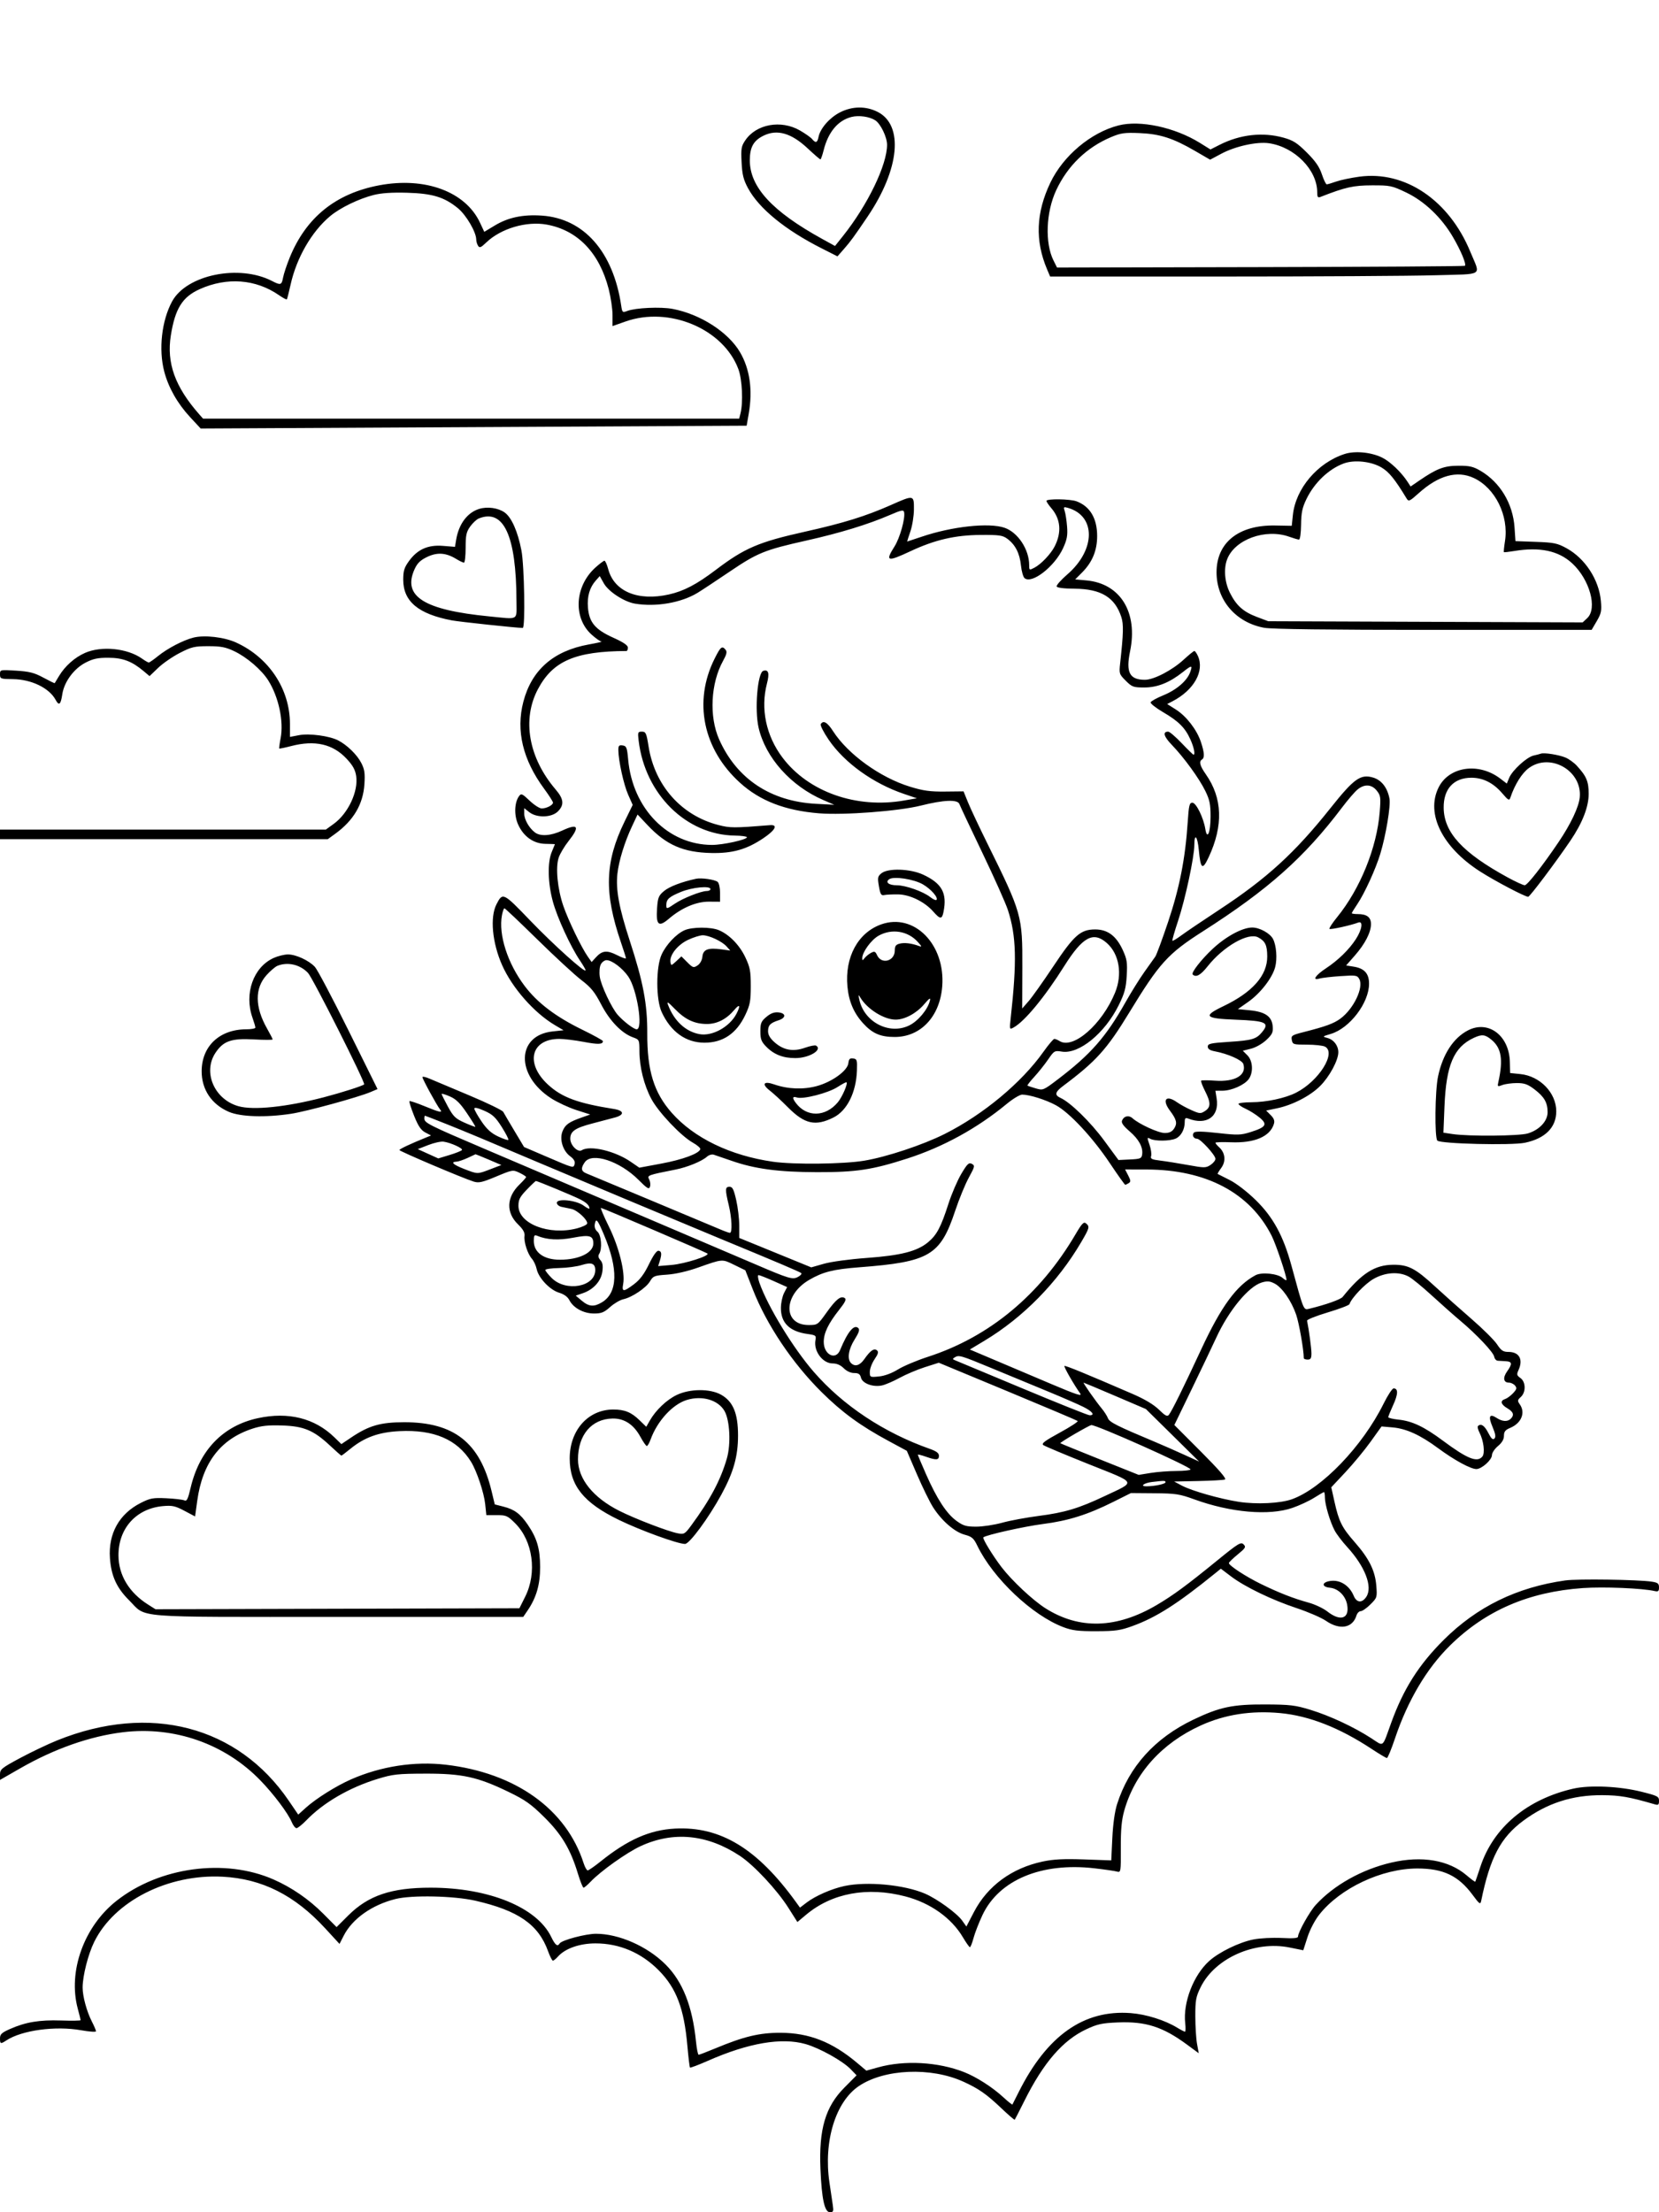 <svg xmlns="http://www.w3.org/2000/svg" width="864" height="1152" viewBox="0 0 864 1152" version="1.1">
	<path d="M 437.446 58.519 C 432.097 61.243, 427.185 66.854, 426.302 71.250 C 425.672 74.389, 424.812 74.683, 422.922 72.406 C 422.194 71.529, 419.326 69.508, 416.549 67.915 C 406.750 62.294, 393.917 64.602, 388.185 73.015 C 386.063 76.130, 385.854 77.351, 386.214 84.512 C 386.539 90.992, 387.179 93.570, 389.558 97.986 C 395.248 108.550, 408.864 119.686, 427.827 129.285 L 436.154 133.500 439.663 129.500 C 442.957 125.746, 444.783 123.240, 451.872 112.750 C 468.540 88.085, 470.715 65.147, 457.038 58.250 C 450.898 55.154, 443.865 55.250, 437.446 58.519 M 443.479 60.899 C 436.425 62.662, 431.312 68.766, 428.947 78.250 C 428.296 80.862, 427.536 83, 427.259 83 C 426.982 83, 423.973 80.398, 420.573 77.217 C 412.143 69.331, 404.811 67.197, 397.784 70.582 C 392.453 73.150, 390.500 76.614, 390.500 83.500 C 390.500 97.407, 402.168 110.075, 428.187 124.416 L 434.873 128.101 439.093 122.801 C 451.978 106.614, 462.059 85.692, 461.978 75.307 C 461.947 71.337, 458.594 64.430, 455.834 62.652 C 452.834 60.719, 447.327 59.937, 443.479 60.899 M 582.500 65.323 C 568.129 69.015, 553.727 81.105, 547.041 95.089 C 539.535 110.787, 538.979 125.289, 545.311 140.250 L 546.898 144 635.787 144 C 684.677 144, 734.882 143.703, 747.355 143.340 C 773.412 142.582, 771.086 144.118, 765.766 131.182 C 754.696 104.263, 731.764 88.746, 707.885 92.016 C 703.531 92.612, 698.120 93.752, 695.859 94.550 C 693.598 95.347, 691.391 96, 690.955 96 C 690.518 96, 689.377 93.638, 688.419 90.750 C 687.135 86.880, 685.077 83.906, 680.589 79.436 C 675.518 74.386, 673.486 73.091, 668.434 71.686 C 657.632 68.683, 645.851 70.001, 635.183 75.407 L 630.400 77.831 624.950 74.442 C 611.867 66.307, 593.789 62.423, 582.500 65.323 M 578.665 71.388 C 565.900 76.765, 556.011 86.332, 550.066 99.057 C 544.722 110.494, 544.113 126.563, 548.677 135.681 L 550.500 139.324 656.478 139.101 C 714.766 138.978, 762.664 138.669, 762.920 138.414 C 763.760 137.574, 760.869 130.619, 756.721 123.500 C 750.771 113.287, 741.860 104.789, 732.332 100.240 C 724.883 96.683, 724.010 96.501, 714.500 96.523 C 704.806 96.545, 700.659 97.476, 687.750 102.529 C 686.313 103.091, 686 102.661, 686 100.127 C 686 88.477, 674.267 76.548, 660.884 74.592 C 654.615 73.676, 643.402 76.135, 636.098 80.028 L 630.226 83.158 622.363 78.590 C 610.937 71.953, 604.082 69.748, 593.500 69.306 C 585.676 68.980, 583.738 69.252, 578.665 71.388 M 197.500 96.497 C 174.814 100.766, 159.382 113.239, 150.851 134.203 C 149.336 137.925, 147.799 142.553, 147.437 144.486 C 146.688 148.477, 146.156 148.649, 141.700 146.344 C 124.556 137.474, 97.156 143.071, 89.615 156.984 C 84.195 166.984, 82.524 181.912, 85.531 193.458 C 87.693 201.758, 92.403 210.085, 98.908 217.108 L 104.500 223.145 246.675 222.412 L 388.850 221.680 389.925 215.508 C 392.082 203.124, 390.537 192.185, 385.392 183.405 C 379.239 172.906, 364.667 163.559, 350.228 160.849 C 344.054 159.690, 331.020 160.281, 326.723 161.915 C 324.197 162.876, 324.051 162.752, 323.528 159.211 C 319.381 131.148, 304.100 113.775, 282.249 112.281 C 272.369 111.606, 264.693 113.211, 257.719 117.410 L 252.213 120.726 249.974 115.945 C 242.406 99.786, 221.400 92.001, 197.500 96.497 M 194.638 101.527 C 186.862 103.487, 177.139 108.206, 171.955 112.537 C 162.323 120.585, 154.450 134.218, 151.338 148.239 C 150.452 152.233, 149.571 155.679, 149.381 155.899 C 149.191 156.118, 147.341 155.126, 145.268 153.695 C 133.166 145.337, 118.208 144.204, 104.020 150.571 C 94.991 154.623, 91.209 160.674, 88.979 174.630 C 86.679 189.029, 91.118 201.381, 103.756 215.750 L 105.735 218 245.348 218 L 384.962 218 385.647 215.269 C 387.101 209.477, 386.538 197.602, 384.556 192.261 C 376.776 171.289, 348.562 159.373, 325.750 167.424 L 319 169.807 319 164.063 C 319 160.904, 318.110 154.839, 317.022 150.585 C 312.198 131.725, 300.908 119.936, 284.833 116.974 C 274.224 115.019, 260.831 118.971, 253.206 126.308 C 250.462 128.948, 249.756 129.229, 248.972 127.988 C 248.454 127.170, 248.024 125.685, 248.015 124.688 C 247.983 120.833, 242.775 111.950, 238.489 108.437 C 231.391 102.621, 225.231 100.746, 212 100.373 C 204.182 100.153, 198.623 100.523, 194.638 101.527 M 700.286 236.408 C 686.130 240.976, 674.739 254.438, 673.310 268.289 L 672.740 273.812 664.120 273.657 C 645.097 273.315, 633.578 282.494, 633.571 298 C 633.565 312.534, 643.622 324.234, 658.434 326.923 C 662.360 327.636, 692.203 328, 746.642 328 L 828.916 328 831.591 323.435 C 833.935 319.435, 834.199 318.129, 833.723 312.879 C 832.723 301.857, 825.503 290.789, 815.859 285.495 C 811.076 282.869, 809.358 282.512, 799.875 282.170 L 789.249 281.787 788.760 274.644 C 787.909 262.237, 781.277 251.187, 771.084 245.195 C 767.264 242.949, 765.333 242.505, 759.500 242.530 C 752.056 242.561, 748.279 244, 739.070 250.309 L 734.640 253.344 733.070 250.922 C 729.819 245.907, 723.986 240.348, 719.817 238.292 C 714.121 235.483, 705.678 234.668, 700.286 236.408 M 699.748 241.366 C 691.891 244.297, 684.462 251.427, 680.333 260 C 678.211 264.405, 677.665 267.042, 677.592 273.249 C 677.539 277.697, 677.074 280.992, 676.500 280.984 C 675.950 280.976, 673.700 280.321, 671.500 279.529 C 659.091 275.058, 642.996 280.906, 639.064 291.315 C 637.219 296.196, 637.798 303.203, 640.493 308.610 C 643.837 315.320, 647.465 318.582, 654.566 321.261 L 660.500 323.500 742.378 323.804 L 824.257 324.108 826.628 321.879 C 832.054 316.782, 827.897 301.720, 818.746 293.317 C 811.605 286.761, 801.907 284.720, 788.500 286.952 C 785.750 287.409, 783.372 287.667, 783.215 287.524 C 783.059 287.381, 783.315 284.817, 783.783 281.827 C 785.863 268.566, 778.710 254.101, 767.500 248.900 C 758.837 244.880, 749.162 247.553, 738.866 256.810 C 734.145 261.055, 733.598 261.303, 732.597 259.654 C 726.422 249.482, 723.366 245.713, 719.418 243.399 C 714.007 240.228, 705.229 239.321, 699.748 241.366 M 463.952 263.007 C 450.930 268.779, 439.230 272.412, 419.485 276.814 C 395.090 282.253, 387.817 285.361, 372.741 296.791 C 362.785 304.338, 356.080 307.846, 348.296 309.577 C 332.187 313.161, 319.866 308.006, 316.757 296.381 C 316.112 293.971, 315.230 292, 314.795 292 C 314.361 292, 312.231 293.604, 310.061 295.564 C 299.310 305.277, 298.370 321.681, 308.062 330.437 C 310.231 332.397, 312.567 334.040, 313.253 334.090 C 313.939 334.139, 310.951 334.820, 306.613 335.604 C 288.220 338.926, 276.871 348.874, 272.552 365.460 C 268.637 380.494, 272.265 395.648, 283.393 410.753 C 285.927 414.192, 288 417.439, 288 417.968 C 288 419.258, 284.615 421, 282.108 421 C 280.995 421, 278.165 419.175, 275.820 416.944 C 271.963 413.274, 271.438 413.049, 270.319 414.579 C 267.903 417.883, 267.664 424.451, 269.785 429.246 C 272.594 435.598, 277.844 439.338, 284.078 439.429 C 286.784 439.468, 288.999 439.558, 288.999 439.628 C 289 439.698, 288.261 441.498, 287.359 443.628 C 285.051 449.071, 285.297 459.876, 287.947 469.549 C 290.255 477.972, 297.161 492.988, 302.038 500.183 C 303.647 502.557, 304.972 504.850, 304.982 505.279 C 305.023 507.057, 288.383 492.117, 276.156 479.398 C 262.016 464.689, 261.797 464.583, 258.552 470.927 C 255.116 477.647, 256.345 490.940, 261.477 502.543 C 266.738 514.441, 278.171 527.441, 289 533.841 L 293.500 536.500 287.770 537.116 C 268.933 539.140, 268.451 559.933, 286.964 571.898 C 290.198 573.989, 296.113 576.750, 300.108 578.035 L 307.372 580.370 302.936 581.935 C 296.272 584.286, 294.401 585.619, 292.994 589.014 C 291.264 593.192, 293.085 599.264, 296.920 602.099 C 298.864 603.536, 299.601 604.808, 299.256 606.128 C 298.659 608.411, 299.010 608.504, 284.215 602.150 L 272.931 597.303 267.905 588.902 C 265.141 584.281, 262.522 579.825, 262.084 579 C 261.647 578.175, 253.686 574.314, 244.394 570.420 C 235.102 566.526, 225.813 562.612, 223.750 561.721 C 221.688 560.831, 220 560.467, 220 560.913 C 220 561.893, 227.577 575.786, 229.137 577.665 C 230.811 579.682, 229.056 579.322, 220.979 575.991 C 216.967 574.337, 213.483 573.184, 213.238 573.429 C 212.992 573.674, 214.076 577.086, 215.646 581.010 C 217.807 586.413, 219.227 588.528, 221.494 589.724 L 224.487 591.303 221.994 592.312 C 213.781 595.634, 208.003 598.353, 208.024 598.887 C 208.048 599.527, 241.151 613.589, 246.657 615.298 C 249.337 616.130, 251.113 615.734, 258.435 612.669 C 266.919 609.118, 267.113 609.086, 270.529 610.715 C 272.438 611.626, 273.995 612.625, 273.989 612.935 C 273.983 613.246, 272.429 615.005, 270.535 616.845 C 263.742 623.446, 263.455 631.432, 269.789 637.583 C 272.429 640.148, 273.398 641.871, 273.171 643.601 C 272.759 646.747, 274.765 652.955, 277.015 655.500 C 277.988 656.600, 279.105 659.013, 279.496 660.862 C 280.486 665.534, 286.364 671.729, 291.176 673.171 C 293.766 673.947, 295.620 675.298, 296.542 677.082 C 298.642 681.142, 303.939 684, 309.365 684 C 313.215 684, 314.626 683.432, 317.747 680.625 C 319.811 678.769, 322.914 676.944, 324.642 676.569 C 329.187 675.584, 336.496 670.662, 338.532 667.215 C 340.161 664.457, 340.796 664.210, 347.393 663.765 C 351.760 663.470, 357.970 662.056, 363.500 660.097 C 376.414 655.523, 376.009 655.553, 382.384 658.672 L 388.167 661.500 392.044 671.422 C 399.257 689.878, 412.637 709.843, 427.951 725 C 438.588 735.528, 448.043 742.429, 462.580 750.274 L 472.263 755.500 477.559 767.799 C 480.472 774.564, 484.262 782.292, 485.983 784.973 C 490.489 791.996, 497.166 797.785, 502.361 799.174 C 506.171 800.193, 507.076 800.978, 508.987 804.927 C 517.226 821.947, 537.625 841.238, 553.842 847.348 C 558.448 849.083, 561.638 849.472, 571 849.442 C 580.923 849.411, 583.511 849.038, 589.870 846.722 C 602.176 842.240, 613.194 835.217, 632.656 819.446 L 635.812 816.889 641.113 820.901 C 648.326 826.360, 662.275 833.101, 675.372 837.456 C 681.351 839.445, 688.182 842.405, 690.552 844.036 C 697.765 848.999, 704.444 847.828, 706.449 841.250 C 706.826 840.013, 707.824 839, 708.667 839 C 709.510 839, 711.790 837.410, 713.734 835.466 C 717.179 832.021, 717.256 831.774, 716.768 825.696 C 716.140 817.880, 713 811.569, 705.472 803 C 698.861 795.474, 697.272 792.291, 694.987 782 L 693.323 774.500 700.702 766.624 C 704.760 762.292, 710.650 755.164, 713.790 750.783 L 719.500 742.817 725.191 743.308 C 732.391 743.930, 739.646 747.245, 749.088 754.227 C 757.363 760.347, 765.916 765, 768.890 765 C 771.664 765, 777 760.219, 777 757.734 C 777 756.585, 778.406 754.472, 780.125 753.037 C 782.236 751.274, 783.250 749.535, 783.250 747.675 C 783.250 745.516, 783.949 744.630, 786.494 743.567 C 792.316 741.134, 794.565 735.680, 791.532 731.349 C 790.210 729.461, 790.259 729.075, 792.032 727.471 C 794.771 724.992, 794.658 719.574, 791.824 717.590 C 789.924 716.258, 789.797 715.740, 790.824 713.486 C 793.373 707.892, 791.214 704, 785.561 704 C 782.830 704, 781.817 703.322, 779.647 700.043 C 778.207 697.866, 772.202 691.904, 766.303 686.793 C 760.404 681.682, 751.852 674.066, 747.298 669.868 C 737.084 660.453, 733.400 658.553, 725.500 658.620 C 715.980 658.702, 709.155 663.055, 699.250 675.362 C 698.163 676.714, 690.427 679.452, 681.807 681.537 C 678.818 682.260, 679.036 682.791, 672.560 659 C 668.368 643.602, 663.023 633.786, 654.044 625 C 649.528 620.581, 643.940 616.269, 640.440 614.505 C 637.173 612.857, 634.348 611.430, 634.162 611.333 C 633.976 611.236, 634.810 609.823, 636.016 608.192 C 638.562 604.748, 638.121 600.324, 634.943 597.449 C 633.874 596.481, 632.999 595.422, 632.998 595.095 C 632.996 594.768, 636.602 594.647, 641.009 594.827 C 653.336 595.329, 661.444 591.874, 663.447 585.267 C 663.937 583.650, 663.473 582.382, 661.766 580.675 L 659.407 578.316 664.953 577.164 C 673.140 575.463, 682.326 570.726, 687.532 565.520 C 692.406 560.647, 696.974 552.171, 696.990 547.973 C 697.004 544.513, 694.602 541.374, 691.273 540.501 C 688.589 539.797, 688.648 539.729, 693.091 538.403 C 702.939 535.463, 712.997 522.250, 712.999 512.250 C 713 506.985, 710.566 504.274, 705.044 503.391 L 701.060 502.754 705.555 497.627 C 710.922 491.505, 714 485.525, 714 481.219 C 714 477.623, 711.844 476, 707.066 476 C 705.380 476, 704 475.798, 704 475.550 C 704 475.303, 705.319 473.146, 706.930 470.758 C 710.670 465.217, 716.453 452.543, 718.850 444.636 C 721.771 434.999, 724.333 419.587, 723.631 415.872 C 722.553 410.167, 719.502 406.231, 715.146 404.925 C 708.588 402.961, 705.166 405.406, 692.897 420.827 C 674.361 444.124, 659.803 457.432, 635.038 473.718 C 626.492 479.337, 617.575 485.362, 615.222 487.106 C 612.869 488.850, 610.778 490.102, 610.576 489.888 C 610.373 489.675, 611.709 485, 613.543 479.500 C 617.259 468.361, 622 446.231, 622 440.029 C 622 433.595, 623.652 435.374, 624.320 442.526 C 625.263 452.621, 626.229 453.344, 629.476 446.385 C 637.168 429.899, 636.679 415.600, 628 403.221 C 624.876 398.765, 624.302 396.549, 626 395.500 C 627.427 394.618, 627.240 391.784, 625.393 386.285 C 623.256 379.924, 617.820 372.917, 612.330 369.447 L 607.867 366.626 610.683 365.160 C 621.865 359.343, 627.412 349.387, 623.839 341.547 C 623.201 340.146, 622.379 339, 622.013 339 C 621.646 339, 619.131 341.041, 616.423 343.536 C 610.445 349.044, 600.902 354, 596.275 354 C 588.271 354, 586.265 350.166, 588.531 339.198 C 592.729 318.873, 583.487 303.852, 565.797 302.248 L 559.949 301.718 563.458 298.209 C 568.886 292.780, 571.416 286.657, 571.389 279.009 C 571.358 269.893, 567.671 263.714, 560.685 261.067 C 557.350 259.803, 545 259.628, 545 260.844 C 545 261.309, 546.126 262.996, 547.502 264.594 C 552.374 270.253, 552.996 277.121, 549.302 284.465 C 547.317 288.413, 542.226 293.791, 538.750 295.611 C 536.065 297.017, 536 296.986, 535.994 294.276 C 535.978 286.113, 530.128 277.237, 523.184 274.840 C 515.087 272.044, 495.790 274.130, 479.968 279.511 C 475.943 280.880, 472.573 282, 472.479 282 C 472.384 282, 473.123 279.637, 474.121 276.750 C 475.119 273.863, 475.949 268.688, 475.967 265.250 C 476.007 257.681, 475.979 257.676, 463.952 263.007 M 249.500 265.023 C 243.330 266.958, 238.906 272.924, 237.552 281.133 L 236.953 284.766 230.674 284.262 C 222.868 283.635, 217.403 286.081, 212.987 292.177 C 210.516 295.588, 210.001 297.267, 210.004 301.900 C 210.011 313.187, 217.872 319.751, 235.355 323.067 C 239.208 323.798, 269.105 326.982, 272.250 326.997 C 273.624 327.003, 273.072 294.554, 271.565 286.673 C 269.678 276.814, 266.419 269.434, 262.818 266.870 C 259.436 264.462, 253.786 263.678, 249.500 265.023 M 554.494 266.136 C 554.927 267.436, 555.482 271.074, 555.728 274.219 C 556.089 278.840, 555.691 280.996, 553.656 285.440 C 549.272 295.015, 537.424 304.257, 533.600 301.083 C 532.873 300.480, 532.021 297.496, 531.707 294.452 C 531.057 288.148, 528.772 283.654, 524.667 280.605 C 522.168 278.748, 520.521 278.508, 510.667 278.570 C 497.395 278.654, 486.837 281.109, 474.112 287.070 C 462.036 292.727, 460.899 292.382, 465.857 284.564 C 468.665 280.137, 471.548 269.844, 470.853 266.724 C 470.552 265.370, 469.468 265.582, 463.500 268.163 C 452.135 273.077, 437.585 277.535, 420.118 281.453 C 398.072 286.397, 394.560 287.824, 379.734 297.859 C 372.712 302.612, 365.287 307.514, 363.234 308.753 C 354.675 313.917, 341.658 316.161, 330.732 314.355 C 325.064 313.418, 316.886 308.089, 314.455 303.747 L 312.354 299.995 310.339 302.247 C 307.077 305.894, 305.716 310.561, 306.203 316.433 C 306.841 324.132, 309.981 327.849, 319.435 332.100 C 324.674 334.455, 326.998 336.038, 326.999 337.250 C 327 338.212, 326.663 339.002, 326.250 339.004 C 299.679 339.138, 287.989 344.162, 280.188 358.798 C 271.739 374.650, 275.269 394.646, 289.439 411.200 C 293.623 416.088, 293.923 419.167, 290.545 422.545 C 287.283 425.808, 279.549 426.006, 275.635 422.927 L 273 420.855 273.007 423.677 C 273.014 426.745, 275.534 431.179, 278.580 433.484 C 281.452 435.657, 286.854 435.281, 292.847 432.491 C 301.113 428.643, 302.125 430.370, 296.082 438.015 C 293.928 440.741, 291.618 444.627, 290.950 446.650 C 289.253 451.793, 290.337 462.942, 293.395 471.801 C 296.022 479.411, 302.845 493.517, 306.183 498.237 L 308.118 500.974 310.309 498.568 C 313.592 494.962, 316.051 494.691, 321.314 497.356 C 323.891 498.660, 326 499.418, 326 499.039 C 326 498.660, 324.852 495.009, 323.449 490.925 C 314.516 464.921, 314.977 448.945, 325.272 427.827 L 329.500 419.153 327.140 413.827 C 324.827 408.605, 322.104 396.259, 322.035 390.680 C 322.006 388.321, 322.367 387.913, 324.250 388.180 C 326.265 388.467, 326.567 389.231, 327.139 395.500 C 329.482 421.174, 347.894 439.937, 370.794 439.988 C 376.489 440.001, 389 437.252, 389 435.988 C 389 435.565, 386.143 435.176, 382.651 435.124 C 357.384 434.744, 335.946 413.593, 332.608 385.750 C 332.077 381.319, 332.190 381, 334.294 381 C 336.334 381, 336.667 381.739, 337.782 388.750 C 341.020 409.097, 354.854 424.661, 374.105 429.612 C 380.289 431.202, 382.152 431.208, 401 429.700 C 405.348 429.352, 403.841 432.271, 397.467 436.545 C 388.789 442.363, 381.490 444.429, 370.420 444.198 C 355.849 443.895, 346.981 440.019, 337.265 429.707 L 332.030 424.151 329.134 430.326 C 325.285 438.532, 322.294 448.251, 321.541 455 C 320.629 463.177, 322.386 472.760, 327.888 489.610 C 334.998 511.388, 337.159 522.783, 337.092 538.163 C 337.009 557.472, 340.568 569.007, 349.847 579.500 C 361.458 592.629, 380.399 601.786, 402.500 604.956 C 413.359 606.514, 439.298 606.225, 450.074 604.427 C 461.772 602.475, 480.624 596.213, 491.993 590.504 C 512.034 580.438, 531.988 563.840, 543.392 547.750 C 546.023 544.038, 548.592 541, 549.101 541 C 549.611 541, 550.849 541.514, 551.854 542.141 C 558.907 546.545, 573.902 533.470, 580.687 517 C 584.668 507.337, 582.915 496.767, 576.381 491.030 C 569.363 484.868, 563.826 487.870, 554.304 503 C 544.021 519.340, 533.524 532.044, 527.754 535.132 C 525.756 536.201, 525.715 536.062, 526.346 530.366 C 529.647 500.557, 529.315 487.463, 524.914 473.904 C 523.771 470.382, 517.761 456.925, 511.560 444 C 505.358 431.075, 500.009 419.712, 499.673 418.750 C 498.788 416.213, 491.651 416.486, 479.500 419.523 C 467.903 422.422, 439.420 424.571, 426.500 423.522 C 408.856 422.089, 395.778 417.033, 385.403 407.633 C 366.110 390.154, 361.008 365.312, 372.137 343.042 C 375.297 336.718, 376.027 336.123, 377.885 338.361 C 378.749 339.402, 378.442 340.755, 376.582 344.111 C 370.117 355.778, 369.238 373.128, 374.512 385 C 383.650 405.574, 401.328 417.334, 425 418.586 L 434.500 419.089 428.867 416.661 C 411.924 409.358, 398.674 394.564, 395.069 378.924 C 392.920 369.601, 394.513 350.296, 397.510 349.346 C 400.231 348.484, 400.825 350.547, 399.416 355.975 C 396.010 369.107, 398.963 383.159, 407.514 394.500 C 421.022 412.418, 445.974 421.213, 470.918 416.848 L 477.500 415.697 470.809 413.434 C 454.758 408.006, 439.801 397.252, 431.592 385.238 C 428.940 381.356, 427.074 377.690, 427.444 377.090 C 428.788 374.916, 430.853 376.095, 433.850 380.750 C 441.606 392.798, 458.402 404.912, 473.965 409.684 C 480.835 411.790, 484.384 412.282, 492.154 412.201 L 501.809 412.101 504.121 417.800 C 505.393 420.935, 509.989 430.700, 514.335 439.500 C 532.164 475.599, 532.520 476.867, 532.424 503.841 L 532.348 525.182 535.702 521.341 C 537.547 519.228, 543.308 511.111, 548.504 503.303 C 559.388 486.946, 562.728 484, 570.388 484 C 576.860 484, 581.366 487.374, 584.743 494.750 C 586.921 499.508, 587.186 501.230, 586.789 508.077 C 586.412 514.590, 585.695 517.232, 582.610 523.474 C 575.396 538.071, 561.952 549.047, 553.034 547.622 C 549.221 547.012, 549.002 547.137, 545.835 551.746 C 544.039 554.361, 540.800 558.422, 538.638 560.770 C 536.476 563.119, 534.886 565.172, 535.104 565.333 C 535.322 565.494, 537.246 566.135, 539.380 566.759 C 543.216 567.880, 543.347 567.826, 551.082 561.937 C 568.033 549.034, 575.988 539.964, 586.112 522 C 589.057 516.775, 593.498 509.644, 595.983 506.154 C 598.467 502.664, 601.027 499.064, 601.672 498.154 C 602.317 497.244, 605.342 489.044, 608.396 479.931 C 614.304 462.300, 617.309 446.993, 618.542 428.250 C 619.126 419.367, 619.452 418, 620.985 418 C 622.934 418, 626.766 425.783, 627.725 431.690 C 628.700 437.702, 630.445 433.571, 630.455 425.227 C 630.462 418.827, 629.993 416.537, 627.726 411.892 C 624.536 405.355, 616.632 394.484, 610.243 387.846 C 606.057 383.497, 605.388 381, 608.407 381 C 609.116 381, 612.271 383.700, 615.419 387 C 618.566 390.300, 621.335 393, 621.571 393 C 622.594 393, 621.801 389.157, 619.919 385 C 617.181 378.952, 613.804 375.589, 605.693 370.835 C 601.948 368.640, 599.052 366.344, 599.256 365.732 C 599.460 365.121, 602.444 363.468, 605.887 362.060 C 612.778 359.242, 618.296 354.457, 619.874 349.932 C 621.151 346.269, 620.705 346.273, 616.041 349.967 C 609.086 355.476, 602.790 358, 596.005 358 C 590.240 358, 589.550 357.750, 586.278 354.478 C 582.855 351.055, 582.774 350.796, 583.388 345.228 C 585.077 329.916, 585.199 325.130, 583.999 321.387 C 580.697 311.089, 573.422 306.664, 559.635 306.565 C 553.971 306.524, 550.530 306.088, 550.294 305.383 C 550.089 304.768, 552.608 301.939, 555.890 299.095 C 570.704 286.262, 570.812 268.603, 556.104 264.449 C 553.935 263.837, 553.782 263.997, 554.494 266.136 M 249.374 269.985 C 248.204 270.458, 246.179 272.342, 244.874 274.172 C 242.866 276.987, 242.500 278.695, 242.500 285.249 C 242.500 289.510, 242.103 292.998, 241.618 292.999 C 241.133 292.999, 239.333 292.138, 237.618 291.084 C 232.284 287.806, 227.685 287.490, 222.419 290.039 C 218.902 291.742, 217.320 293.286, 215.909 296.394 C 209.478 310.555, 220.715 317.651, 254.856 320.988 C 270.587 322.525, 269.004 323.449, 268.973 312.750 C 268.874 279.025, 262.333 264.752, 249.374 269.985 M 100.746 332.029 C 95.464 333.353, 87.239 337.637, 82.332 341.618 C 80.039 343.478, 77.859 345, 77.486 345 C 77.114 345, 75.532 344.091, 73.970 342.979 C 66.363 337.562, 52.845 336.208, 44.252 340.004 C 38.885 342.374, 33.874 346.830, 30.760 352 C 29.601 353.925, 28.583 355.611, 28.497 355.746 C 28.411 355.882, 25.756 354.592, 22.596 352.881 C 17.877 350.325, 15.348 349.676, 8.426 349.244 C 0.023 348.720, 0 348.725, 0 351.151 C 0 353.480, 0.287 353.587, 6.750 353.658 C 16.362 353.765, 25.675 358.287, 28.973 364.449 C 30.728 367.730, 31.626 366.977, 32.442 361.540 C 33.407 355.102, 38.440 348.237, 44.500 345.094 C 48.514 343.011, 50.880 342.506, 56.500 342.530 C 63.975 342.561, 68.713 344.363, 74.808 349.492 L 77.883 352.079 82.366 347.783 C 84.833 345.420, 89.914 341.914, 93.659 339.993 C 99.768 336.859, 101.292 336.500, 108.484 336.500 C 115.053 336.500, 117.493 336.971, 122 339.110 C 128.553 342.220, 136.222 348.807, 139.696 354.310 C 145.137 362.929, 147.848 375.644, 146.133 384.499 C 145.601 387.249, 145.289 389.622, 145.440 389.774 C 145.592 389.925, 148.349 389.363, 151.568 388.524 C 163.971 385.294, 173.308 387.414, 180.492 395.094 C 183.745 398.573, 185.004 400.843, 185.494 404.121 C 186.691 412.122, 181.322 423.581, 173.834 429.005 L 169.700 432 84.850 432 L 0 432 0 434.500 L 0 437 85.350 437 L 170.700 437 174.600 434.172 C 184.103 427.280, 189.100 418.809, 189.777 408.444 C 190.154 402.676, 189.862 400.649, 188.178 397.349 C 185.988 393.056, 180.805 387.985, 176.147 385.576 C 171.580 383.215, 161.113 381.807, 155.750 382.833 L 151 383.742 151 376.976 C 151 358.871, 140.123 342.425, 122.968 334.592 C 116.782 331.768, 106.512 330.583, 100.746 332.029 M 802.500 392.453 C 801.950 392.658, 800.236 393.105, 798.691 393.446 C 795.144 394.231, 787.615 401.102, 785.981 405.045 L 784.741 408.040 781.347 405.451 C 770.047 396.833, 754.495 399.148, 749.121 410.250 C 742.531 423.862, 751.182 441.237, 770.811 453.812 C 778.583 458.791, 794.183 467, 795.873 467 C 796.716 467, 810.247 449.014, 817.892 437.730 C 824.116 428.544, 827.375 420.186, 827.375 413.411 C 827.375 406.911, 826.212 404.171, 821.121 398.668 C 819.679 397.111, 817.055 395.228, 815.288 394.485 C 811.884 393.053, 804.177 391.828, 802.500 392.453 M 796.259 399.927 C 792.621 402.563, 788.857 408.581, 786.582 415.400 C 786.027 417.062, 785.500 416.776, 782.367 413.115 C 777.741 407.711, 772.365 404.999, 766.290 405.004 C 757.084 405.011, 751.743 410.809, 751.861 420.668 C 752.015 433.544, 761.643 444.030, 785.085 456.851 C 789.257 459.133, 793.307 460.991, 794.085 460.980 C 795.449 460.960, 803.276 450.976, 811.706 438.500 C 818.095 429.045, 822.277 420.189, 822.736 415.143 C 823.990 401.353, 807.429 391.836, 796.259 399.927 M 706.862 411.255 C 705.411 412.490, 701.846 416.650, 698.940 420.500 C 679.319 446.490, 660.418 463.308, 626.461 484.989 C 608.176 496.664, 603.835 501.459, 587.978 527.500 C 576.472 546.395, 570.773 552.711, 553.750 565.435 C 549.420 568.671, 549.062 570.251, 552.322 571.737 C 557.503 574.098, 567.968 584.318, 575.019 593.903 L 582.500 604.074 588.500 603.787 C 593.934 603.527, 594.531 603.279, 594.832 601.155 C 595.363 597.408, 593.066 593.212, 588.215 589.065 C 585.091 586.395, 583.897 584.711, 584.330 583.583 C 585.260 581.159, 587.847 580.552, 589.787 582.303 C 593.192 585.377, 603.278 590, 606.578 590 C 609.022 590, 610.381 589.348, 611.500 587.641 C 613.242 584.982, 612.776 583.003, 609.324 578.406 C 604.975 572.615, 607.273 569.922, 613.052 574.037 C 614.625 575.157, 617.985 576.990, 620.518 578.111 C 624.795 580.003, 625.299 580.034, 627.562 578.551 C 630.638 576.536, 630.634 574.185, 627.545 568.089 C 626.195 565.424, 625.308 563.025, 625.576 562.758 C 625.843 562.490, 629.126 562.491, 632.871 562.759 C 643.238 563.500, 649.360 559.861, 647.517 554.053 C 646.875 552.032, 639.451 548.738, 632.668 547.465 C 630.094 546.983, 629 546.252, 629 545.017 C 629 543.485, 630.454 543.163, 640.250 542.529 C 651.967 541.770, 654.246 541.107, 657.175 537.603 C 661.399 532.550, 659.462 531.614, 643.511 531 C 627.387 530.379, 626.290 529.163, 637.157 523.959 C 652.323 516.697, 660.025 507.950, 659.968 498.054 C 659.935 492.196, 658.933 490.090, 655.246 488.126 C 650.119 485.395, 637.139 492.831, 628.926 503.204 C 625.246 507.852, 622.879 509.144, 621.136 507.458 C 620.230 506.581, 625.620 499.649, 631.442 494.203 C 638.466 487.633, 647.051 482.998, 652.188 483.004 C 655.991 483.008, 661.373 485.960, 662.950 488.906 C 664.736 492.244, 665.275 499.264, 664.085 503.684 C 662.553 509.374, 656.339 517.347, 649.966 521.801 L 644.673 525.500 650.902 526.104 C 658.899 526.879, 662.383 529.311, 662.815 534.420 C 663.084 537.605, 662.604 538.637, 659.488 541.576 C 657.430 543.517, 653.981 545.480, 651.555 546.091 L 647.262 547.171 649.631 549.540 C 652.477 552.386, 652.834 558.365, 650.367 561.886 C 648.235 564.931, 641.480 567.950, 636.738 567.978 L 632.976 568 633.614 571.989 C 635.131 581.476, 628.421 586.204, 618.750 582.463 C 617.363 581.926, 617 582.317, 617 584.346 C 617 588.142, 615.096 591.635, 612.343 592.890 C 609.343 594.257, 601.507 594.342, 599.063 593.034 C 597.359 592.122, 597.337 592.298, 598.661 596.143 C 599.434 598.384, 599.814 601.010, 599.507 601.977 C 599.038 603.456, 599.788 603.837, 604.225 604.373 C 607.126 604.723, 613.626 605.758, 618.669 606.673 C 627.258 608.231, 628.001 608.229, 630.419 606.645 C 631.839 605.715, 633 604.279, 633 603.455 C 633 601.546, 625.178 593, 623.432 593 C 621.573 593, 620.578 591.022, 621.815 589.785 C 622.535 589.065, 626.363 589.136, 634.265 590.017 C 644.613 591.170, 646.201 591.123, 651.326 589.511 C 659.379 586.978, 660.284 585.501, 655.959 581.948 C 654.057 580.385, 650.813 578.339, 648.750 577.401 C 646.688 576.463, 645 575.315, 645 574.848 C 645 574.382, 648.038 573.993, 651.750 573.985 C 659.589 573.968, 669.376 571.869, 675.004 568.998 C 686.836 562.962, 696.081 548.254, 690.066 545.035 C 689.002 544.466, 684.779 544, 680.682 544 C 673.588 544, 673.211 543.884, 672.769 541.570 C 672.338 539.317, 672.785 539.017, 678.902 537.459 C 690.508 534.502, 694.610 533.001, 698.075 530.445 C 704.967 525.360, 710.282 514.265, 707.931 509.872 C 706.859 507.868, 706.249 507.770, 698.144 508.309 C 693.390 508.625, 688.427 509.203, 687.116 509.593 C 683.210 510.757, 685.013 507.912, 690.463 504.311 C 696.886 500.068, 702.615 494.488, 706.127 489.054 C 709.387 484.010, 710.040 479.387, 707.348 480.420 C 703.579 481.866, 692.888 484.221, 692.383 483.716 C 692.083 483.416, 693.859 480.689, 696.329 477.656 C 708.371 462.873, 717.062 441.432, 718.547 422.845 C 719.156 415.221, 719.026 414.262, 717.034 411.750 C 714.337 408.346, 710.499 408.160, 706.862 411.255 M 459.047 454.760 C 457.094 456.342, 456.961 457.027, 457.734 461.510 C 458.461 465.727, 458.897 466.437, 460.547 466.090 C 461.621 465.865, 464.836 465.710, 467.691 465.746 C 473.830 465.823, 481.557 469.593, 486.038 474.696 C 489.643 478.802, 490.583 478.834, 491.375 474.875 C 493.333 465.085, 490.575 460.038, 480.775 455.475 C 474.063 452.350, 462.494 451.970, 459.047 454.760 M 362.500 457.617 C 355.098 459.198, 348.616 461.675, 345.862 463.974 C 343.020 466.346, 342.602 467.361, 342.206 472.829 C 341.562 481.730, 342.979 483.030, 348.329 478.450 C 355.021 472.722, 362.595 469.494, 369.250 469.535 L 375 469.570 375 464.908 C 375 462.343, 374.438 459.791, 373.750 459.236 C 372.247 458.022, 365.290 457.021, 362.500 457.617 M 463.122 457.836 C 460.857 459.382, 462.852 461, 467.022 461 C 471.619 461, 480.732 464.215, 484.470 467.155 C 485.919 468.295, 487.368 468.966, 487.688 468.645 C 488.819 467.514, 484.962 463.062, 480.673 460.548 C 475.997 457.808, 465.534 456.191, 463.122 457.836 M 354.587 464.478 C 348.466 466.995, 347.041 468.269, 347.015 471.250 C 346.996 473.506, 347.217 473.471, 351.531 470.544 C 355.649 467.749, 365.106 464, 368.038 464 C 369.117 464, 370 463.550, 370 463 C 370 461.118, 360.556 462.024, 354.587 464.478 M 261.414 476.607 C 259.523 486.687, 264.335 501.671, 273.244 513.446 C 279.900 522.244, 289.382 529.445, 303.164 536.170 C 309.124 539.078, 314 541.778, 314 542.170 C 314 543.894, 311.520 543.986, 303.915 542.543 C 299.440 541.695, 293.759 541, 291.291 541 C 276.480 541, 273.345 553.737, 285.424 564.837 C 292.651 571.477, 300.841 574.499, 319.750 577.501 C 325.085 578.348, 325.334 580.558, 320.250 581.936 C 318.188 582.495, 312.904 583.892, 308.509 585.039 C 299.501 587.392, 297 589.117, 297 592.981 C 297 596.391, 300.920 600.294, 303.015 598.969 C 307.266 596.281, 320.297 599.356, 328.462 604.974 L 332.957 608.066 344.510 605.913 C 355.532 603.859, 364.033 600.718, 364.719 598.445 C 364.894 597.864, 363.116 596.313, 360.768 594.997 C 354.642 591.565, 342.907 579.178, 339.211 572.245 C 335.397 565.089, 333.035 555.637, 333.015 547.451 C 333 541.489, 332.951 541.384, 329.614 540.177 C 323.754 538.058, 317.552 531.632, 313.090 523.057 C 309.686 516.514, 307.806 514.205, 302.716 510.318 C 299.297 507.708, 289.038 498.243, 279.917 489.286 C 270.797 480.329, 263.055 473, 262.713 473 C 262.371 473, 261.786 474.623, 261.414 476.607 M 458.885 481.380 C 446.817 485.692, 439.912 498.443, 441.343 513.771 C 442.060 521.451, 444.610 527.456, 449.411 532.770 C 454.277 538.156, 458.493 540, 465.941 540 C 479.525 540, 489.524 529.333, 490.716 513.570 C 492.366 491.752, 476.046 475.247, 458.885 481.380 M 356.500 484.421 C 352.169 486.360, 347.012 491.809, 344.595 497 C 341.564 503.510, 341.570 520.490, 344.606 527.051 C 349.359 537.324, 357.176 542.938, 366.782 542.978 C 376.470 543.018, 383.558 538.227, 388.140 528.543 C 390.625 523.289, 390.998 521.325, 390.998 513.500 C 390.998 505.686, 390.624 503.708, 388.156 498.491 C 385.142 492.122, 379.788 486.645, 374.355 484.375 C 370.196 482.637, 360.429 482.662, 356.500 484.421 M 457.520 487.287 C 453.664 489.471, 449.016 495.897, 449.048 499 C 449.061 500.287, 449.237 500.275, 450.282 498.913 C 450.952 498.041, 452.449 496.822, 453.608 496.204 C 455.410 495.245, 455.870 495.419, 456.773 497.402 C 459.051 502.401, 466 500.564, 466 494.962 C 466 492.666, 466.545 491.901, 468.537 491.401 C 471.063 490.767, 474.694 491.201, 478.500 492.590 C 480.257 493.232, 480.197 492.982, 478 490.531 C 472.818 484.750, 464.364 483.411, 457.520 487.287 M 358.404 489.392 C 352.920 491.946, 348.606 497.377, 349.178 501.007 C 349.489 502.973, 349.595 502.956, 352.189 500.539 L 354.878 498.032 357.966 501.120 C 360.831 503.985, 361.215 504.102, 363.277 502.741 C 364.615 501.857, 365.625 500.026, 365.813 498.140 C 366.187 494.399, 368.763 493.422, 375.728 494.376 L 380.314 495.005 378.407 492.861 C 376.038 490.198, 369.333 487.048, 366 487.032 C 364.625 487.025, 361.207 488.087, 358.404 489.392 M 142.491 498.865 C 131.932 503.662, 127.068 517.439, 131.500 530 C 132.325 532.338, 133 534.645, 133 535.126 C 133 535.607, 130.863 536.003, 128.250 536.006 C 114.380 536.022, 105.076 544.744, 105.022 557.782 C 104.982 567.326, 110.182 575.111, 119.181 578.982 C 125.278 581.605, 138.188 582.016, 151.500 580.009 C 159.599 578.789, 186.521 571.428, 193.059 568.647 L 196.618 567.133 181.469 536.552 C 173.138 519.732, 165.274 504.857, 163.995 503.494 C 160.800 500.094, 154.069 496.996, 149.934 497.022 C 148.045 497.034, 144.696 497.863, 142.491 498.865 M 312.920 502.150 C 312.248 503.405, 312.016 506.103, 312.363 508.632 C 312.973 513.081, 318.559 524.937, 321.724 528.500 C 324.809 531.974, 330.099 536, 331.577 536 C 335.084 536, 331.746 515.062, 327.196 508.515 C 324.125 504.096, 318.684 500, 315.887 500 C 314.888 500, 313.553 500.967, 312.920 502.150 M 144.468 502.950 C 143.351 503.403, 140.813 505.571, 138.829 507.768 C 132.607 514.654, 132.698 524.374, 139.090 535.622 C 140.690 538.439, 142 540.984, 142 541.277 C 142 541.571, 137.584 541.568, 132.186 541.270 C 120.454 540.624, 116.298 542.081, 112.196 548.279 C 105.542 558.335, 111.590 572.441, 124.095 576.027 C 131.914 578.270, 149.130 576.492, 168.500 571.441 C 177.928 568.982, 188.835 565.498, 189.648 564.685 C 190.420 563.914, 162.947 509.361, 160.441 506.688 C 156.306 502.278, 149.852 500.768, 144.468 502.950 M 447.515 520.500 C 450.022 532.232, 463.083 539.043, 473.452 534.023 C 478.090 531.778, 483.104 525.814, 484.275 521.148 C 484.741 519.293, 484.100 519.691, 481.239 523.034 C 477.268 527.673, 471.182 530.949, 466.500 530.968 C 460.452 530.993, 451.700 525.545, 448.073 519.500 C 447.012 517.730, 446.948 517.845, 447.515 520.500 M 347.961 523.398 C 351.102 531.658, 357.034 537.165, 364.248 538.519 C 370.911 539.769, 379.999 534.770, 383.551 527.901 C 385.804 523.545, 385.261 522.536, 382.458 525.868 C 378.395 530.697, 373.484 533.231, 368.189 533.231 C 361.731 533.231, 356.856 530.958, 351.504 525.451 C 347.797 521.636, 347.149 521.261, 347.961 523.398 M 399.140 529.536 C 396.410 531.832, 396 532.815, 396 537.054 C 396 541.134, 396.495 542.437, 399.027 545.028 C 403.043 549.136, 407.789 551.001, 414.218 550.996 C 421.396 550.991, 428.551 546.695, 425.018 544.511 C 424.478 544.178, 421.881 544.670, 419.246 545.606 C 413.111 547.785, 408.105 546.909, 403.479 542.847 C 401.077 540.739, 400 538.934, 400 537.019 C 400 533.899, 401.150 532.704, 405.500 531.301 C 409.467 530.021, 409.401 527.588, 405.390 527.197 C 403.185 526.982, 401.365 527.663, 399.140 529.536 M 764.500 536.567 C 756.898 540.507, 751.391 548.974, 748.937 560.500 C 747.340 567.998, 747.076 592.473, 748.575 593.974 C 750.246 595.646, 787.222 596.542, 794.188 595.079 C 804.766 592.857, 810.505 587.084, 810.492 578.677 C 810.478 569.102, 802.070 560.379, 791.840 559.323 L 786.463 558.768 786.331 553.040 C 786.014 539.259, 775.140 531.053, 764.500 536.567 M 767.500 540.476 C 757.127 545.309, 753.146 554.644, 752.278 576.168 L 751.726 589.836 756.461 590.546 C 764.902 591.812, 791.179 591.597, 795.697 590.226 C 801.724 588.396, 806.004 583.798, 805.985 579.173 C 805.965 574.154, 804.257 571.179, 799.166 567.296 C 795.649 564.614, 793.940 564, 789.987 564 C 787.316 564, 783.922 564.459, 782.444 565.021 C 779.867 566.001, 779.784 565.930, 780.373 563.271 C 782.910 551.832, 781.935 545.806, 776.857 541.533 C 773.452 538.668, 771.785 538.480, 767.500 540.476 M 441.822 553.656 C 441.365 557.595, 433.309 563.424, 425.339 565.581 C 418.322 567.480, 410.260 567.164, 403.239 564.713 C 397.670 562.770, 396.457 564.486, 400.954 567.947 C 402.778 569.351, 407.022 573.271, 410.385 576.658 C 419.055 585.388, 424.667 586.635, 434.081 581.924 C 441.144 578.389, 445.877 568.914, 446.286 557.493 C 446.481 552.020, 446.311 551.473, 444.322 551.190 C 442.592 550.944, 442.078 551.450, 441.822 553.656 M 436.106 566.108 C 431.265 569.215, 418.302 572.548, 415.061 571.519 C 412.658 570.757, 412.477 571.724, 414.516 574.420 C 420.165 581.885, 429.846 581.726, 436.295 574.061 C 438.617 571.301, 441.676 564.260, 440.850 563.577 C 440.657 563.418, 438.523 564.557, 436.106 566.108 M 230 569.672 C 230 569.988, 231.463 572.938, 233.250 576.227 C 236.075 581.427, 237.206 582.523, 241.904 584.617 C 244.876 585.942, 247.413 586.908, 247.543 586.763 C 247.673 586.618, 245.691 583.413, 243.139 579.641 C 239.594 574.398, 237.498 572.347, 234.250 570.940 C 231.912 569.927, 230 569.356, 230 569.672 M 524.337 574.821 C 508.930 587.546, 491.281 597.242, 472.500 603.299 C 454.259 609.181, 445.855 610.451, 425.500 610.403 C 405.444 610.356, 393.055 608.702, 380.923 604.452 C 376.840 603.022, 372.698 601.604, 371.717 601.301 C 370.737 600.998, 369.145 601.464, 368.181 602.337 C 365.554 604.714, 358.006 607.817, 351.909 609.025 C 337.250 611.932, 336.952 612.042, 338.072 614.134 C 338.643 615.202, 338.845 616.913, 338.520 617.937 C 338.016 619.526, 337.134 619.004, 332.508 614.377 C 322.756 604.625, 308.293 599.888, 304.557 605.223 C 302.414 608.282, 302.605 609.877, 305.250 610.990 C 306.488 611.511, 321.675 617.851, 339 625.079 C 356.325 632.306, 372.470 639.070, 374.877 640.110 C 377.285 641.149, 379.647 642, 380.127 642 C 381.464 642, 381.137 634.198, 379.520 627.500 C 377.563 619.394, 377.621 618, 379.920 618 C 381.477 618, 382.138 619.312, 383.420 624.947 C 384.289 628.768, 385 634.765, 385 638.274 L 385 644.653 403.750 652.314 L 422.500 659.975 429.100 658.092 C 432.836 657.027, 442.485 655.717, 451.343 655.074 C 469.159 653.781, 477.603 651.628, 483.279 646.933 C 487.856 643.147, 490.023 639.066, 493.952 626.837 C 495.602 621.702, 498.607 614.709, 500.631 611.298 C 503.763 606.019, 504.581 605.241, 506.126 606.067 C 507.818 606.973, 507.710 607.461, 504.534 613.269 C 502.660 616.696, 499.481 624.440, 497.469 630.478 C 489.687 653.835, 484.089 657.133, 447.471 659.935 C 433.928 660.972, 428.498 662.346, 421.317 666.555 C 407.863 674.439, 407.719 690, 421.101 690 C 425.771 690, 425.877 689.927, 430.453 683.513 C 435.398 676.583, 437.818 674.651, 439.921 675.951 C 440.912 676.564, 440.208 678.061, 437.045 682.062 C 431.368 689.245, 429 694.172, 429 698.805 C 429 705.468, 435.221 708.587, 437.500 703.067 C 441.490 693.405, 444.817 689.417, 447.037 691.637 C 447.825 692.425, 447.278 694.068, 445.064 697.560 C 441.883 702.577, 441.102 707.702, 443.200 709.800 C 445.265 711.865, 447.777 711.123, 450.145 707.750 C 453.306 703.248, 455.206 701.926, 456.717 703.180 C 457.656 703.959, 457.366 705.039, 455.470 707.830 C 454.111 709.829, 453 712.767, 453 714.359 C 453 717.212, 453.069 717.248, 457.750 716.787 C 460.711 716.495, 464.443 715.118, 467.661 713.129 C 470.499 711.374, 477.525 708.414, 483.275 706.550 C 515.299 696.170, 541.613 674.315, 560.163 642.692 C 563.445 637.097, 564.409 636.095, 565.578 637.065 C 567.608 638.750, 567.444 639.394, 563.089 646.826 C 550.836 667.736, 532.891 686.038, 512.799 698.119 L 505.097 702.750 518.299 708.344 C 525.559 711.421, 538.828 717.043, 547.785 720.839 C 560.657 726.293, 563.751 727.295, 562.546 725.619 C 559.360 721.190, 553.935 711.732, 554.345 711.322 C 554.739 710.928, 565.747 715.443, 589.987 725.941 C 596.197 728.630, 600.891 731.440, 603.575 734.073 C 606.785 737.224, 607.902 737.815, 608.722 736.799 C 610.262 734.888, 616.221 722.829, 625.586 702.671 C 636.024 680.202, 644.004 669.315, 653.896 664.049 C 657.099 662.344, 665.469 663.210, 668.010 665.509 C 669.105 666.500, 670 666.926, 670 666.457 C 670 664.249, 664.511 647.965, 662.264 643.507 C 651.019 621.199, 628.136 609.065, 597.224 609.017 L 585.949 609 587.569 612.133 C 588.906 614.718, 588.954 615.414, 587.844 616.117 C 587.105 616.586, 586.275 616.962, 586 616.953 C 585.725 616.943, 582.125 611.888, 578 605.718 C 569.067 592.357, 557.029 579.422, 549.931 575.559 C 544.687 572.705, 536.213 570.033, 532.337 570.012 C 531.148 570.005, 527.548 572.170, 524.337 574.821 M 247.031 577.307 C 247.047 577.963, 248.735 580.970, 250.781 583.989 C 253.501 588.004, 255.808 590.099, 259.370 591.786 C 262.048 593.056, 264.465 593.869, 264.740 593.593 C 265.015 593.318, 263.479 590.306, 261.325 586.900 C 258.083 581.772, 256.515 580.313, 252.205 578.410 C 248.812 576.913, 247.011 576.529, 247.031 577.307 M 221 582.477 C 221 584.727, 223.408 585.939, 252.500 598.330 C 267.350 604.656, 287.600 613.288, 297.500 617.513 C 307.400 621.738, 330.350 631.515, 348.500 639.240 C 366.650 646.964, 386.675 655.505, 393 658.220 C 411.041 665.962, 412.752 666.471, 415.606 664.943 C 416.945 664.227, 417.694 663.330, 417.270 662.950 C 416.560 662.313, 404.305 657.108, 375 644.997 C 361.615 639.466, 293.917 611.095, 280 605.185 C 253.348 593.868, 242.610 589.382, 232.600 585.384 C 226.563 582.973, 221.483 581, 221.312 581 C 221.140 581, 221 581.665, 221 582.477 M 223.038 596.276 L 217.577 598.403 222.910 600.823 L 228.244 603.243 234.170 601.449 C 237.429 600.462, 240.317 599.296, 240.588 598.857 C 241.149 597.950, 234.757 595.051, 231 594.510 C 229.625 594.312, 226.042 595.107, 223.038 596.276 M 243.500 603 C 241.300 604.018, 238.713 604.885, 237.750 604.926 C 234.470 605.065, 235.991 606.507, 241.789 608.755 C 248.857 611.495, 248.533 611.493, 255.468 608.839 L 261.114 606.679 254.458 603.839 C 250.797 602.278, 247.734 601.033, 247.651 601.074 C 247.568 601.115, 245.700 601.982, 243.500 603 M 274.329 619.518 C 270.744 623.258, 270 624.702, 270 627.914 C 270 637.274, 285.943 643.439, 300.433 639.683 C 303.146 638.979, 305.545 637.865, 305.764 637.207 C 306.339 635.483, 300.724 630.201, 297.628 629.551 C 296.183 629.248, 293.875 628.766, 292.500 628.481 C 291.088 628.188, 290 627.264, 290 626.357 C 290 623.906, 300.151 624.996, 304.031 627.865 C 305.664 629.072, 306.993 629.709, 306.985 629.280 C 306.954 627.730, 305.437 626.247, 302.167 624.571 C 298.700 622.794, 279.932 615, 279.120 615 C 278.866 615, 276.709 617.033, 274.329 619.518 M 317.114 638.750 C 322.371 649.406, 325.670 662.616, 324.556 668.553 C 323.749 672.854, 324.665 672.886, 330.172 668.750 C 333.283 666.414, 335.484 663.471, 338 658.287 C 340.281 653.586, 342.022 651.161, 343 651.325 C 344.610 651.595, 344.752 653.082, 343.533 656.905 L 342.767 659.310 349.636 658.734 C 356.721 658.140, 370.150 653.829, 368.361 652.723 C 366.698 651.695, 313.720 629, 312.984 629 C 312.610 629, 314.468 633.388, 317.114 638.750 M 309.786 637.341 C 309.476 638.962, 309.950 640.369, 311.156 641.401 C 313.167 643.124, 313.714 650.322, 312.035 652.977 C 311.397 653.986, 311.603 655.009, 312.685 656.205 C 313.831 657.471, 314.114 659.111, 313.709 662.134 C 313.040 667.122, 309.099 671.514, 303.596 673.406 L 299.848 674.694 303.001 677.347 C 306.724 680.480, 309.384 680.673, 313.580 678.114 C 321.725 673.147, 322.062 660.892, 314.545 643 C 311.228 635.104, 310.401 634.121, 309.786 637.341 M 278 646.204 C 278 652.242, 283.226 656, 291.622 656 C 301.524 656, 309 652.379, 309 647.583 C 309 643.435, 307.107 642.885, 298.501 644.531 C 290.945 645.977, 284.826 645.647, 279.750 643.519 C 278.282 642.904, 278 643.336, 278 646.204 M 303 658.748 C 300.525 659.535, 295.238 660.241, 291.250 660.316 C 287.262 660.392, 284 660.847, 284 661.327 C 284 661.807, 285.490 663.690, 287.310 665.510 C 294.715 672.915, 310 670.146, 310 661.400 C 310 657.908, 308.012 657.155, 303 658.748 M 715.304 665.999 C 710.846 668.556, 703.876 675.872, 702.787 679.139 C 702.601 679.697, 697.510 681.632, 691.474 683.438 C 685.438 685.244, 680.593 687.178, 680.708 687.734 C 681.712 692.625, 682.986 702.119, 682.992 704.750 C 682.998 707.336, 682.591 708, 681 708 C 679.900 708, 679 707.651, 679 707.224 C 679 702.963, 676.562 689.039, 675.042 684.621 C 672.555 677.392, 667.726 670.427, 663.790 668.392 C 661.282 667.094, 659.976 666.991, 657.088 667.858 C 650.254 669.910, 639.910 682.465, 633.418 696.589 C 631.418 700.940, 625.689 712.952, 620.687 723.283 L 611.593 742.066 625.490 755.990 C 634.947 765.465, 638.926 770.084, 637.944 770.445 C 637.150 770.736, 630.875 771.093, 624 771.238 L 611.500 771.500 615.500 773.621 C 620.688 776.372, 635.423 780.564, 645.210 782.073 C 654.324 783.478, 666.790 782.877, 672.769 780.743 C 688.425 775.159, 709.592 753.102, 720.583 730.921 C 722.737 726.573, 725.077 723.012, 725.781 723.008 C 728.233 722.993, 728.167 725.955, 725.592 731.581 C 724.166 734.694, 723 737.574, 723 737.981 C 723 738.388, 725.415 738.969, 728.366 739.274 C 735.463 740.006, 741.679 742.954, 751.448 750.218 C 764.158 759.669, 769.309 761.743, 772.004 758.495 C 773.472 756.727, 772.696 750.246, 770.511 746.022 C 769.724 744.499, 769.362 742.972, 769.707 742.627 C 771.245 741.088, 773.117 742.309, 775.061 746.119 C 776.609 749.155, 777.456 749.944, 778.280 749.120 C 779.104 748.296, 778.843 746.688, 777.287 743.006 C 774.955 737.487, 775.711 735.925, 779.509 738.414 C 782.392 740.303, 785.151 740.449, 786.800 738.800 C 788.738 736.862, 788.200 735.231, 785 733.341 C 781.595 731.330, 781.131 729.411, 783.842 728.550 C 784.855 728.229, 786.721 726.862, 787.989 725.512 C 789.900 723.477, 790.077 722.798, 789.024 721.529 C 788.326 720.688, 786.896 720, 785.846 720 C 782.972 720, 782.560 717.427, 784.907 714.131 C 787.694 710.217, 787.546 709.030, 784.250 708.848 C 782.737 708.764, 780.831 708.651, 780.013 708.596 C 779.196 708.541, 778.368 707.597, 778.174 706.498 C 777.761 704.164, 769.071 694.944, 760.500 687.746 C 757.200 684.975, 750.525 679.061, 745.666 674.604 C 740.808 670.147, 735.408 665.731, 733.666 664.792 C 728.566 662.040, 721.383 662.512, 715.304 665.999 M 395.506 668.018 C 399.886 680.432, 413.057 702.016, 423.795 714.378 C 439.043 731.931, 460.364 746.078, 484.250 754.492 C 487.683 755.702, 489 756.697, 489 758.083 C 489 760.381, 487.597 760.475, 482.126 758.544 C 479.857 757.744, 478 757.292, 478 757.541 C 478 757.790, 479.935 762.382, 482.300 767.747 C 487.937 780.531, 492.973 788.244, 498.119 791.972 C 501.689 794.558, 503.194 795, 508.420 795 C 511.786 795, 517.867 794.078, 521.933 792.951 C 526 791.824, 534.541 790.233, 540.913 789.415 C 554.535 787.666, 561.890 785.449, 575.500 778.992 C 591.825 771.246, 592.557 772.675, 567.026 762.465 C 554.807 757.579, 544.164 753.109, 543.374 752.532 C 542.246 751.707, 544.089 750.310, 551.954 746.025 C 557.462 743.024, 561.638 740.299, 561.234 739.969 C 560.831 739.639, 544.394 732.678, 524.708 724.501 L 488.916 709.634 481.708 711.933 C 477.744 713.198, 471.800 715.711, 468.500 717.518 C 465.200 719.325, 461.039 721.108, 459.253 721.480 C 454.601 722.451, 449.141 720.411, 448.391 717.422 C 447.920 715.547, 447.120 715, 444.846 715 C 443.047 715, 440.941 714.032, 439.409 712.500 C 437.759 710.850, 435.794 710, 433.629 710 C 428.395 710, 423.609 703.495, 424.689 697.847 C 425.142 695.475, 424.853 695.252, 420.571 694.665 C 411.166 693.376, 406.576 688.832, 406.695 680.929 C 406.733 678.415, 407.476 674.981, 408.346 673.297 L 409.929 670.236 402.956 667.118 C 399.120 665.403, 395.556 664, 395.036 664 C 394.515 664, 394.727 665.808, 395.506 668.018 M 497.166 706.876 C 496.054 707.581, 496.054 707.811, 497.166 708.257 C 497.900 708.552, 513.683 715.139, 532.239 722.896 C 550.796 730.653, 566.658 737, 567.489 737 C 570.427 737, 568.940 735.004, 564.250 732.651 C 561.638 731.341, 553.425 727.761, 546 724.695 C 538.575 721.630, 525.379 716.170, 516.676 712.561 C 500.212 705.735, 499.359 705.486, 497.166 706.876 M 567.647 725.250 C 569.661 728.138, 572.408 731.825, 573.753 733.444 C 575.097 735.063, 576.565 737.356, 577.015 738.539 C 577.802 740.610, 581.768 742.599, 602 751.075 C 605.575 752.572, 612.100 755.441, 616.500 757.450 L 624.500 761.103 610.638 747.426 L 596.776 733.750 580.707 726.875 C 571.870 723.094, 564.492 720, 564.312 720 C 564.133 720, 565.633 722.362, 567.647 725.250 M 352.500 726.390 C 347.238 728.885, 341.528 734.303, 338.425 739.745 L 336.574 742.990 333.037 739.555 C 328.762 735.402, 325.320 734, 319.403 734 C 306.299 734, 296.680 744.804, 296.700 759.500 C 296.720 773.536, 303.856 782.488, 322.128 791.396 C 333.425 796.903, 352.923 804, 356.756 804 C 359.085 804, 369.044 790.483, 375.682 778.312 C 382.019 766.692, 384.364 758.367, 384.364 747.482 C 384.364 735.981, 381.767 729.766, 375.500 726.266 C 369.785 723.075, 359.374 723.131, 352.500 726.390 M 357.764 728.996 C 350.320 731.237, 342.317 739.952, 338.819 749.625 C 338.147 751.481, 337.267 753, 336.862 753 C 336.456 753, 334.961 750.862, 333.538 748.250 C 330.029 741.807, 325.181 738.600, 319.090 738.692 C 308.095 738.858, 301.003 747.218, 301.015 760 C 301.025 770.092, 308.876 779.867, 322.500 786.748 C 330.663 790.871, 348.036 797.543, 353.036 798.475 C 356.294 799.082, 356.710 798.834, 360.033 794.310 C 369.919 780.850, 375.249 770.830, 378.534 759.533 C 380.720 752.013, 380.107 739.599, 377.311 734.755 C 374.003 729.024, 365.748 726.592, 357.764 728.996 M 134.263 738.514 C 116.143 742.451, 103.866 755.174, 99.275 774.775 C 97.898 780.655, 97.277 781.909, 96.036 781.317 C 95.191 780.914, 90.976 780.417, 86.670 780.214 C 79.670 779.882, 78.254 780.139, 73.311 782.640 C 62.091 788.316, 56.355 798.584, 57.254 811.379 C 57.907 820.665, 60.723 826.861, 67.237 833.338 C 76.733 842.780, 66.925 842.001, 176.151 841.993 L 272.500 841.986 274.805 838.601 C 279.354 831.920, 281.315 825.086, 281.291 816 C 281.265 806.488, 279.682 801.059, 274.873 794 C 270.993 788.305, 267.946 786.034, 262.225 784.575 L 257.677 783.415 256.002 776.457 C 249.922 751.214, 236.440 740.595, 210.500 740.620 C 198.114 740.632, 192.128 742.358, 182.875 748.584 L 177.779 752.013 174.140 748.465 C 163.917 738.498, 150.151 735.062, 134.263 738.514 M 131.462 743.972 C 114.830 749.400, 105.447 761.677, 102.712 781.591 L 101.600 789.683 96.050 786.742 C 91.280 784.214, 89.717 783.870, 84.928 784.290 C 70.981 785.512, 61.634 795.857, 61.699 810 C 61.746 820.245, 67.220 829.326, 77.115 835.572 L 80.976 838.010 175.738 837.755 L 270.500 837.500 273.500 831.500 C 279.780 818.941, 277.550 802.498, 268.316 793.263 C 264.354 789.301, 263.672 789, 258.669 789 L 253.285 789 252.681 783.221 C 252.062 777.295, 248.282 766.004, 245.309 761.198 C 238.114 749.567, 225.937 744.365, 208 745.259 C 197.220 745.796, 189.764 748.495, 182.408 754.522 C 180.074 756.435, 177.997 758, 177.794 758 C 177.590 758, 174.985 755.710, 172.004 752.911 C 163.426 744.858, 158.291 742.681, 147 742.312 C 139.622 742.071, 136.151 742.442, 131.462 743.972 M 559.708 746.723 C 555.422 749.212, 552.047 751.378, 552.208 751.537 C 552.368 751.695, 561.619 755.473, 572.763 759.932 L 593.027 768.039 599.263 767.027 C 602.694 766.471, 608.763 766.012, 612.750 766.008 C 616.737 766.003, 620 765.625, 620 765.166 C 620 763.790, 570.740 741.805, 568.314 742.098 C 567.866 742.152, 563.993 744.233, 559.708 746.723 M 600 771.731 C 595.787 772.226, 593.463 774.005, 597.050 773.989 C 601.356 773.970, 607 772.767, 607 771.869 C 607 770.993, 606.384 770.981, 600 771.731 M 579.746 782.118 C 566.431 788.768, 556.374 791.930, 543.135 793.629 C 533.426 794.875, 513.445 799.345, 512.129 800.565 C 511.534 801.117, 516.957 810.015, 521.557 816.036 C 526.925 823.061, 537.815 833.272, 544.408 837.464 C 562.086 848.703, 581.536 848.130, 602.500 835.751 C 611.032 830.713, 618.077 825.525, 633.949 812.590 C 644.852 803.704, 646.266 802.838, 647.635 804.207 C 649.004 805.576, 648.689 806.121, 644.581 809.487 C 642.061 811.552, 640 813.560, 640 813.951 C 640 815.256, 648.848 821.035, 656.717 824.869 C 666.255 829.516, 673.621 832.395, 681.500 834.555 C 684.800 835.460, 689.197 837.534, 691.272 839.165 C 698.152 844.573, 702.953 842.891, 701.576 835.555 C 700.712 830.948, 696.913 827.219, 692.666 826.807 C 687.778 826.333, 688.503 823.573, 693.613 823.199 C 698.392 822.850, 702.901 825.933, 704.992 830.980 C 706.532 834.698, 709.351 834.921, 711.591 831.502 C 714.996 826.305, 710.891 815.699, 701.528 805.500 C 699.003 802.750, 696.101 798.925, 695.079 797 C 692.677 792.476, 690 783.420, 690 779.818 C 690 778.268, 689.791 777, 689.535 777 C 689.279 777, 686.965 778.334, 684.393 779.966 C 681.821 781.597, 676.743 783.959, 673.109 785.216 C 660.969 789.412, 640.945 787.678, 622 780.789 C 614.331 778.001, 612.302 777.689, 601.246 777.599 L 588.991 777.500 579.746 782.118 M 815.176 823.003 C 789.944 826.563, 769.239 836.687, 751.898 853.944 C 738.933 866.847, 730.952 879.424, 724.578 897 C 719.659 910.562, 720.948 909.569, 714.054 905.114 C 705.054 899.296, 692.510 893.445, 682.468 890.381 C 674.523 887.956, 671.846 887.637, 659 887.583 C 641.903 887.511, 635.197 888.928, 621.445 895.516 C 601.411 905.115, 588.006 919.976, 581.771 939.500 C 580.573 943.252, 579.645 949.862, 579.295 957.141 L 578.734 968.782 564.617 968.289 C 553.951 967.916, 548.667 968.185, 543 969.390 C 526.956 972.802, 514.329 982.065, 507.260 995.609 L 503.290 1003.216 501.080 1000.112 C 498.358 996.290, 487.979 988.777, 481.706 986.088 C 470.904 981.458, 451.530 979.628, 439.799 982.130 C 433.157 983.547, 424.666 987.255, 420.116 990.725 L 416.630 993.384 414.565 990.528 C 394.402 962.630, 375.213 950.977, 351.500 952.230 C 338.440 952.921, 326.896 958.011, 312.903 969.250 C 309.651 971.862, 306.577 974, 306.073 974 C 305.568 974, 304.613 972.313, 303.951 970.250 C 294.904 942.087, 268.441 923.188, 232.142 918.968 C 215.864 917.076, 198.344 919.784, 182.839 926.591 C 175.100 929.988, 164.537 936.617, 159.247 941.396 L 155.317 944.947 150.408 937.739 C 123.870 898.767, 77.990 886.814, 29.755 906.306 C 24.945 908.249, 16.283 912.375, 10.505 915.474 C 0.890 920.631, -0 921.354, -0 923.997 L 0 926.886 10.480 920.873 C 28.302 910.646, 46.783 904.147, 63.985 902.055 C 90.752 898.801, 117.131 908.043, 135.636 927.161 C 142.602 934.357, 150.031 944.247, 151.948 948.875 C 152.660 950.594, 153.772 952, 154.418 952 C 155.065 952, 157.373 950.158, 159.547 947.906 C 168.451 938.684, 182 930.819, 196.703 926.337 C 204.634 923.919, 207.075 923.651, 221.500 923.609 C 240.721 923.553, 248.749 925.315, 264.871 933.128 C 273.612 937.364, 276.539 939.437, 283.499 946.327 C 292.544 955.279, 297.109 962.963, 301.006 975.793 C 302.210 979.757, 303.517 983, 303.910 983 C 304.304 983, 305.948 981.608, 307.563 979.907 C 312.809 974.382, 326.329 964.752, 333.543 961.402 C 350.655 953.454, 368.397 955.191, 385.402 966.479 C 392.699 971.322, 404.691 984.175, 410.565 993.448 L 415.277 1000.886 419.888 997.030 C 433.346 985.779, 451.746 982.397, 471.501 987.542 C 484.526 990.935, 495.547 998.771, 501.500 1008.870 C 503.150 1011.670, 504.779 1013.969, 505.120 1013.980 C 505.461 1013.991, 506.307 1011.862, 507 1009.250 C 507.693 1006.638, 509.777 1001.272, 511.631 997.327 C 520.258 978.966, 542.366 969.716, 570 972.907 C 575.225 973.510, 580.460 974.266, 581.633 974.588 C 583.732 975.163, 583.765 974.967, 583.708 962.336 C 583.665 952.829, 584.122 947.814, 585.470 943 C 590.944 923.445, 604.993 907.784, 625.378 898.512 C 637.907 892.814, 651.613 890.680, 666.693 892.081 C 681.739 893.479, 697.580 899.684, 714.350 910.751 C 718.282 913.346, 721.854 915.476, 722.286 915.484 C 722.719 915.493, 724.608 910.924, 726.484 905.331 C 733.134 885.512, 742.977 868.895, 755.203 856.851 C 773.653 838.675, 796.140 828.955, 824.312 826.978 C 835.191 826.215, 855.180 827.043, 861.750 828.529 C 863.602 828.948, 864 828.611, 864 826.628 C 864 824.613, 863.387 824.125, 860.250 823.643 C 853.189 822.560, 821.506 822.110, 815.176 823.003 M 819.410 931.423 C 795.273 936.917, 777.712 951.656, 770.989 972.067 C 769.642 976.155, 768.440 979.666, 768.318 979.869 C 768.196 980.072, 766.197 978.613, 763.877 976.627 C 754.512 968.610, 740.586 966.232, 724.620 969.921 C 709.312 973.458, 694.691 981.639, 685.249 991.950 C 682.030 995.465, 676 1006.242, 676 1008.480 C 676 1009.306, 673.538 1009.512, 667.481 1009.194 C 662.796 1008.948, 656.179 1009.295, 652.776 1009.964 C 645.424 1011.411, 634.962 1016.498, 629.765 1021.154 C 621.574 1028.492, 616.043 1042.816, 617.253 1053.556 C 617.529 1056, 617.472 1057.998, 617.127 1057.996 C 616.782 1057.994, 614.925 1057.032, 613 1055.858 C 606.645 1051.983, 596.905 1048.930, 588.933 1048.315 C 564.483 1046.430, 545.262 1059.977, 530.500 1089.500 C 528.850 1092.800, 527.397 1095.678, 527.270 1095.896 C 527.144 1096.114, 525.020 1094.429, 522.549 1092.152 C 516.869 1086.916, 508.570 1081.590, 502.148 1079.059 C 488.602 1073.719, 471.052 1072.740, 457.343 1076.561 L 451.186 1078.276 446.343 1074.205 C 433.395 1063.322, 421.380 1058.605, 406.500 1058.564 C 395.524 1058.534, 387.474 1060.458, 372.530 1066.681 C 368.147 1068.506, 364.245 1070, 363.860 1070 C 363.475 1070, 362.856 1066.963, 362.485 1063.250 C 360.642 1044.811, 355.548 1031.893, 346.604 1022.978 C 337.120 1013.524, 322.336 1007, 310.395 1007 C 305.025 1007, 292.539 1010.319, 291.483 1012.027 C 290.337 1013.882, 289.168 1012.978, 287.047 1008.598 C 279.607 993.228, 254.553 983.005, 224.315 983.001 C 203.831 982.999, 191.848 987.031, 181.395 997.444 L 175.289 1003.526 168.395 996.592 C 160.898 989.053, 151.934 982.879, 142.442 978.717 C 117.108 967.607, 83.151 972.201, 60.770 989.767 C 43.740 1003.132, 35.288 1026.581, 40.500 1046 C 41.312 1049.025, 41.983 1051.725, 41.990 1052 C 41.998 1052.275, 37.391 1052.348, 31.752 1052.163 C 20.539 1051.794, 13.358 1052.988, 5.250 1056.571 C 0.892 1058.496, 0 1059.324, 0 1061.445 C -0 1064.417, 0.292 1064.510, 3.339 1062.514 C 11.403 1057.230, 28.925 1054.856, 42.250 1057.242 C 46.513 1058.006, 50 1058.246, 50 1057.775 C 50 1057.305, 49.031 1055.026, 47.847 1052.710 C 45.161 1047.455, 43.022 1039.594, 43.029 1035 C 43.039 1028.917, 45.876 1017.727, 49.043 1011.276 C 59.488 990.006, 87.455 975.799, 115.954 977.286 C 136.477 978.357, 153.467 986.902, 169.309 1004.119 L 176.817 1012.278 178.987 1008.026 C 183.495 999.189, 193.709 991.951, 206 988.884 C 214.466 986.772, 236.438 987.238, 247.500 989.765 C 269.945 994.892, 280.432 1002.177, 285.449 1016.127 C 286.412 1018.807, 287.536 1021, 287.945 1021 C 288.355 1021, 289.547 1020.036, 290.595 1018.858 C 294.326 1014.664, 301.853 1012.020, 310.093 1012.010 C 322.601 1011.994, 334.005 1016.859, 343.133 1026.105 C 352.277 1035.369, 356.274 1045.939, 357.987 1065.390 C 358.515 1071.379, 359.125 1076.458, 359.344 1076.677 C 359.562 1076.896, 363.788 1075.294, 368.735 1073.117 C 389.845 1063.827, 407.091 1060.885, 419.565 1064.444 C 426.861 1066.526, 438.824 1073.191, 443.002 1077.502 L 446.108 1080.707 439.755 1087.103 C 429.850 1097.076, 426.409 1108.775, 427.284 1129.500 C 427.947 1145.181, 429.441 1152, 432.215 1152 C 434.014 1152, 434.196 1151.544, 433.708 1148.250 C 433.403 1146.188, 432.620 1140.900, 431.968 1136.500 C 428.805 1115.141, 435.147 1094.435, 447.357 1086.260 C 460.657 1077.355, 484.766 1076.340, 501.608 1083.976 C 509.716 1087.653, 513.718 1090.450, 521.607 1097.952 C 525.208 1101.377, 528.293 1104.026, 528.462 1103.839 C 528.631 1103.653, 530.901 1099.225, 533.506 1094 C 543.402 1074.152, 553.495 1062.477, 565.712 1056.746 C 571.552 1054.008, 573.863 1053.507, 582.258 1053.165 C 596.671 1052.577, 605.576 1055.433, 618.119 1064.667 L 624.302 1069.218 623.416 1064.359 C 622.928 1061.687, 622.523 1055.225, 622.515 1050 C 622.502 1041.626, 622.828 1039.831, 625.270 1034.858 C 632.691 1019.747, 653.411 1010.492, 671.620 1014.155 L 678.739 1015.587 680.918 1008.822 C 682.195 1004.859, 684.758 999.955, 687.108 996.983 C 698.017 983.181, 719.697 973, 738.176 973 C 751.600 973, 759.529 976.769, 766.826 986.617 C 770.542 991.634, 770.969 991.933, 771.400 989.825 C 776.011 967.306, 781.520 956.850, 793.396 948.077 C 805.714 938.977, 818.863 934.733, 834.456 934.825 C 843.634 934.878, 848.544 935.734, 861.750 939.578 C 863.651 940.132, 864 939.852, 864 937.774 C 864 935.506, 863.285 935.138, 854.750 933.014 C 843.330 930.172, 827.947 929.480, 819.410 931.423" stroke="none" fill="black" fill-rule="evenodd"/>
</svg>
